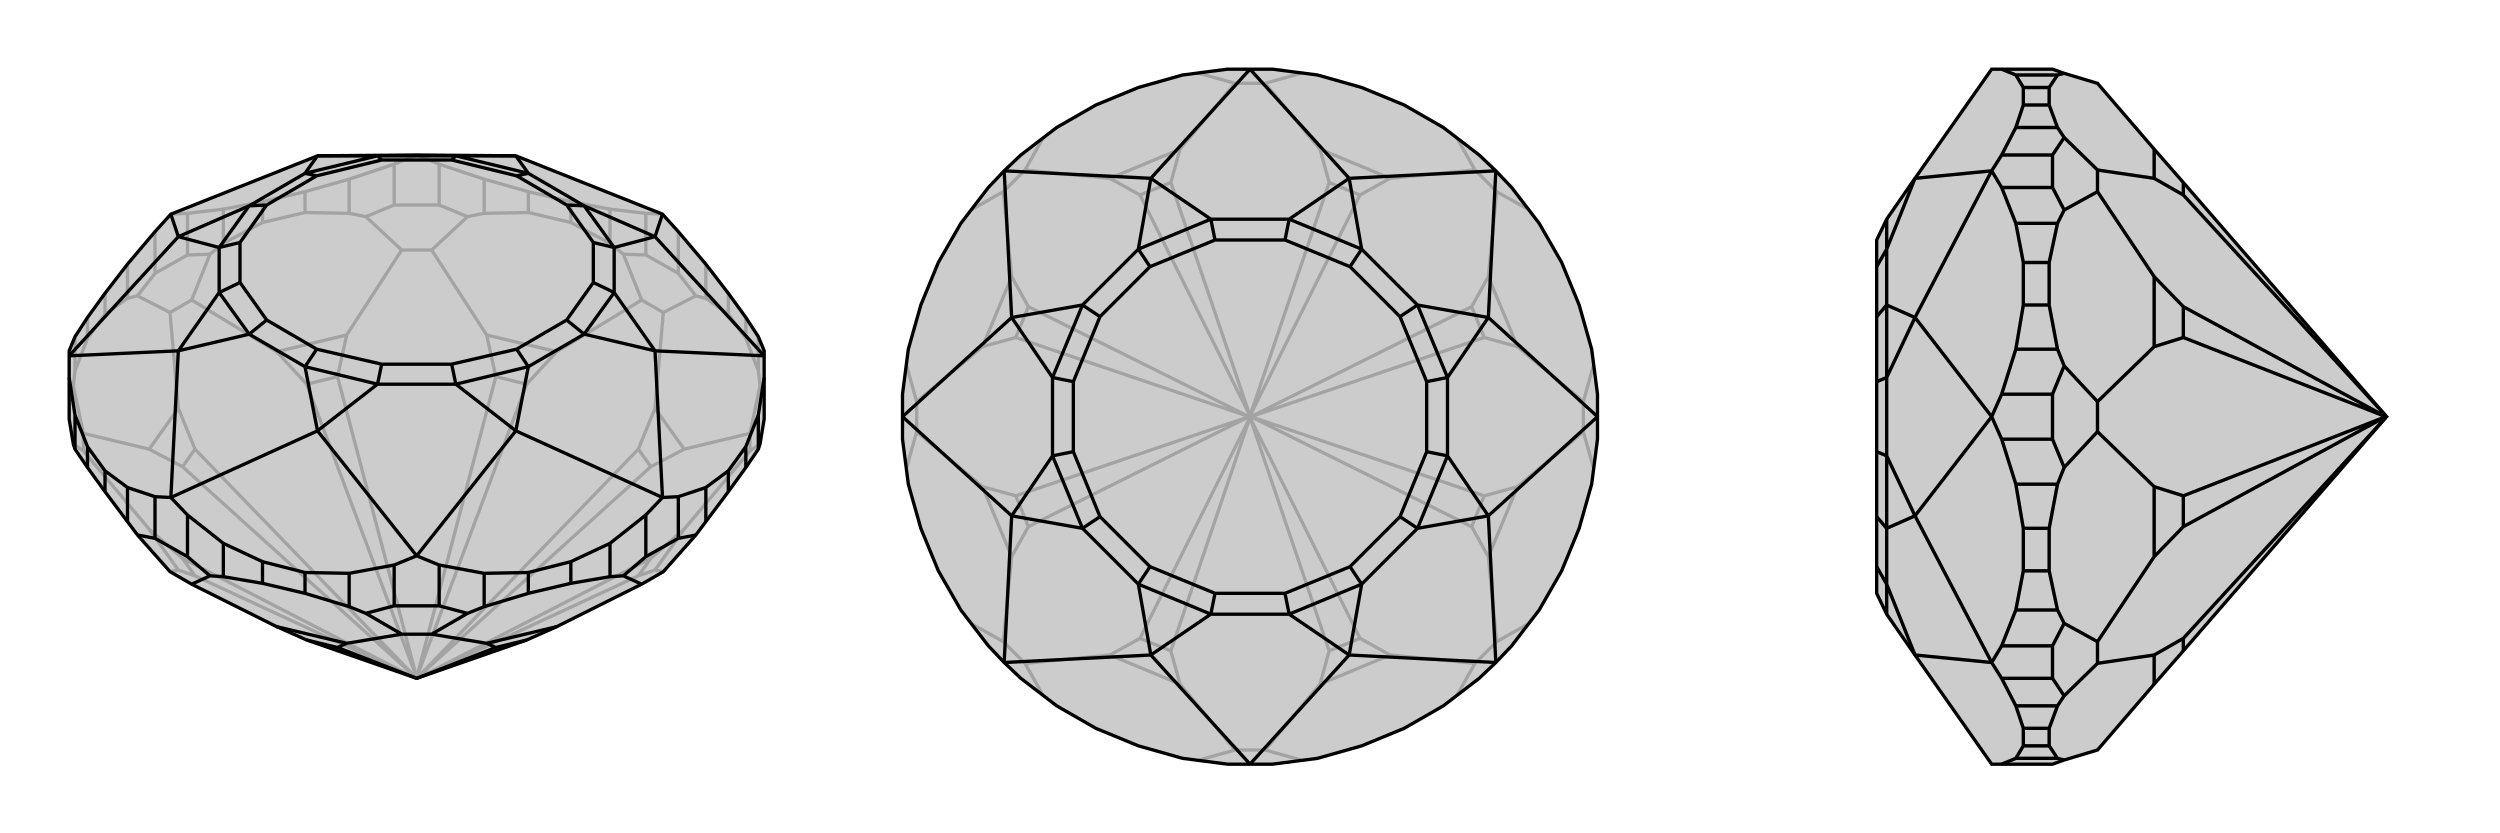 <svg xmlns="http://www.w3.org/2000/svg" viewBox="0 0 3000 1000">
    <g stroke="currentColor" stroke-width="4" fill="none" transform="translate(0 17)">
        <path fill="currentColor" stroke="none" fill-opacity=".2" d="M500,797L368,751L332,735L230,684L204,669L165,625L153,609L126,573L105,544L90,522L88,516L83,486L83,436L83,410L83,404L90,387L105,364L126,335L153,300L186,261L205,240L381,170L500,169L619,170L795,240L814,261L847,300L874,335L895,364L910,387L917,404L917,410L917,436L917,486L912,516L910,522L895,544L874,573L847,609L835,625L796,669L770,684L668,735L632,751L500,797L500,797z" />
<path stroke-opacity=".2" d="M214,667L204,669M786,667L796,669M821,618L900,524M821,522L900,503M500,797L501,797M786,473L796,358M668,405L770,343M500,797L501,796M584,385L518,283M416,385L482,283M500,797L500,796M332,405L230,343M214,473L204,358M500,797L500,796M179,522L100,503M179,618L100,524M500,797L499,797M500,797L499,796M786,667L821,618M786,667L766,674M821,618L781,653M821,522L786,473M821,522L781,543M786,473L766,522M668,405L584,385M668,405L632,444M584,385L595,435M416,385L332,405M416,385L405,435M332,405L368,444M214,473L179,522M214,473L234,522M179,522L219,543M214,667L179,618M214,667L234,674M179,618L219,653M501,797L766,674M501,797L781,653M766,674L781,653M501,796L781,543M501,796L766,522M781,543L766,522M500,796L632,444M500,796L595,435M632,444L595,435M500,796L405,435M500,796L368,444M405,435L368,444M499,796L234,522M499,796L219,543M234,522L219,543M499,797L234,674M499,797L219,653M234,674L219,653M900,524L912,516M900,503L912,446M900,524L900,503M796,358L835,338M770,343L748,288M796,358L770,343M518,283L561,243M482,283L439,243M518,283L482,283M230,343L252,288M204,358L165,338M230,343L204,358M100,503L88,446M100,524L88,516M100,503L100,524M88,446L90,428M88,446L83,454M90,428L105,389M90,428L90,387M105,389L126,360M105,389L105,364M126,360L153,341M126,360L126,335M165,338L153,341M165,338L186,311M153,341L153,300M186,311L225,289M205,240L225,239M186,311L186,261M252,288L268,275M252,288L225,289M225,239L268,234M225,289L225,239M268,275L315,250M268,234L315,225M268,275L268,234M315,250L366,238M315,225L366,213M315,250L315,225M366,238L419,239M366,213L419,198M366,238L366,213M439,243L419,239M439,243L473,229M419,198L473,180M419,239L419,198M473,229L527,229M500,169L473,180M500,169L527,180M473,229L473,180M561,243L581,239M561,243L527,229M527,180L581,198M527,229L527,180M581,239L634,238M581,198L634,213M581,239L581,198M634,238L685,250M634,213L685,225M634,238L634,213M685,250L732,275M685,225L732,234M685,250L685,225M748,288L732,275M748,288L775,289M732,234L775,239M732,275L732,234M775,289L814,311M795,240L775,239M775,289L775,239M835,338L847,341M835,338L814,311M814,311L814,261M847,341L874,360M847,341L847,300M874,360L895,389M874,360L874,335M895,389L910,428M895,389L895,364M912,446L910,428M912,446L917,454M910,428L910,387" />
<path d="M500,797L368,751L332,735L230,684L204,669L165,625L153,609L126,573L105,544L90,522L88,516L83,486L83,436L83,410L83,404L90,387L105,364L126,335L153,300L186,261L205,240L381,170L500,169L619,170L795,240L814,261L847,300L874,335L895,364L910,387L917,404L917,410L917,436L917,486L912,516L910,522L895,544L874,573L847,609L835,625L796,669L770,684L668,735L632,751L500,797L500,797z" />
<path d="M416,755L482,744M584,755L518,744M332,735L416,755M416,755L405,760M584,755L668,735M584,755L595,760M500,797L405,760M368,751L405,760M500,797L595,760M595,760L632,751M230,684L252,674M482,744L439,719M518,744L561,719M482,744L518,744M770,684L748,674M701,230L634,191M701,230L680,229M737,280L737,334M737,280L712,274M737,334L712,322M701,384L634,423M701,384L680,367M634,423L620,402M547,444L453,444M547,444L542,420M453,444L458,420M366,423L299,384M366,423L380,402M299,384L320,367M263,334L263,280M263,334L288,322M263,280L288,274M299,230L366,191M299,230L320,229M366,191L380,194M453,170L547,170M453,170L458,175M634,191L620,194M547,170L542,175M786,267L701,230M786,267L737,280M701,230L737,280M786,404L737,334M786,404L701,384M737,334L701,384M619,500L634,423M619,500L547,444M634,423L547,444M381,500L453,444M381,500L366,423M453,444L366,423M214,404L299,384M214,404L263,334M299,384L263,334M214,267L263,280M214,267L299,230M263,280L299,230M381,170L366,191M381,170L453,170M366,191L453,170M619,170L634,191M619,170L547,170M634,191L547,170M786,267L795,240M786,267L917,410M786,404L917,410M786,404L795,580M619,500L795,580M619,500L500,650M381,500L500,650M381,500L205,580M214,404L205,580M214,404L83,410M214,267L83,410M214,267L205,240M680,229L620,194M680,229L712,274M712,274L712,322M712,322L680,367M680,367L620,402M620,402L542,420M542,420L458,420M458,420L380,402M380,402L320,367M320,367L288,322M288,322L288,274M288,274L320,229M320,229L380,194M380,194L458,175M458,175L542,175M620,194L542,175M186,629L225,651M205,580L225,601M205,580L186,579M165,625L186,629M186,579L153,568M186,629L186,579M153,568L126,548M153,609L153,568M126,548L105,519M126,573L126,548M105,519L90,481M105,544L105,519M90,481L83,436M90,522L90,481M917,436L910,481M910,481L895,519M910,522L910,481M895,519L874,548M895,544L895,519M874,548L847,568M874,573L874,548M835,625L814,629M847,568L814,579M847,609L847,568M814,629L775,651M795,580L814,579M795,580L775,601M814,629L814,579M748,674L732,675M748,674L775,651M775,601L732,635M775,651L775,601M732,675L685,683M732,635L685,657M732,675L732,635M685,683L634,695M685,657L634,670M685,683L685,657M634,695L581,711M634,670L581,671M634,695L634,670M561,719L581,711M561,719L527,710M581,671L527,661M581,711L581,671M527,710L473,710M500,650L527,661M500,650L473,661M527,710L527,661M439,719L419,711M439,719L473,710M473,661L419,671M473,710L473,661M419,711L366,695M419,671L366,670M419,711L419,671M366,695L315,683M366,670L315,657M366,695L366,670M315,683L268,675M315,657L268,635M315,683L315,657M252,674L268,675M252,674L225,651M225,601L268,635M225,651L225,601M268,675L268,635" />
    </g>
    <g stroke="currentColor" stroke-width="4" fill="none" transform="translate(1000 0)">
        <path fill="currentColor" stroke="none" fill-opacity=".2" d="M473,917L419,910L366,895L315,874L268,847L225,814L205,795L186,775L153,732L126,685L105,634L90,581L83,527L83,500L83,473L90,419L105,366L126,315L153,268L186,225L205,205L225,186L268,153L315,126L366,105L419,90L473,83L500,83L527,83L581,90L634,105L685,126L732,153L775,186L795,205L814,225L847,268L874,315L895,366L910,419L917,473L917,500L917,527L910,581L895,634L874,685L847,732L814,775L795,795L775,814L732,847L685,874L634,895L581,910L527,917L500,917z" />
<path stroke-opacity=".2" d="M584,821L518,900M416,821L482,900M668,786L770,796M786,668L796,770M500,500L500,501M821,584L900,518M821,416L900,482M500,500L501,500M786,332L796,230M668,214L770,204M500,500L501,500M584,179L518,100M416,179L482,100M500,500L500,499M332,214L230,204M214,332L204,230M500,500L500,499M179,416L100,482M179,584L100,518M500,500L499,500M214,668L204,770M332,786L230,796M500,500L500,501M500,500L499,500M584,821L668,786M584,821L595,781M668,786L632,766M786,668L821,584M786,668L766,632M821,584L781,595M821,416L786,332M821,416L781,405M786,332L766,368M668,214L584,179M668,214L632,234M584,179L595,219M416,179L332,214M416,179L405,219M332,214L368,234M214,332L179,416M214,332L234,368M179,416L219,405M179,584L214,668M179,584L219,595M214,668L234,632M416,821L332,786M416,821L405,781M332,786L368,766M500,501L595,781M500,501L632,766M595,781L632,766M501,500L766,632M501,500L781,595M766,632L781,595M501,500L781,405M501,500L766,368M781,405L766,368M500,499L632,234M500,499L595,219M632,234L595,219M500,499L405,219M500,499L368,234M405,219L368,234M499,500L234,368M499,500L219,405M234,368L219,405M499,500L219,595M499,500L234,632M219,595L234,632M500,501L405,781M500,501L368,766M405,781L368,766M518,900L561,912M482,900L439,912M518,900L482,900M770,796L748,835M796,770L835,748M770,796L796,770M900,518L912,561M900,482L912,439M900,518L900,482M796,230L835,252M770,204L748,165M796,230L770,204M518,100L561,88M482,100L439,88M518,100L482,100M230,204L252,165M204,230L165,252M230,204L204,230M100,482L88,439M100,518L88,561M100,482L100,518M204,770L165,748M230,796L252,835M204,770L230,796" />
<path d="M473,917L419,910L366,895L315,874L268,847L225,814L205,795L186,775L153,732L126,685L105,634L90,581L83,527L83,500L83,473L90,419L105,366L126,315L153,268L186,225L205,205L225,186L268,153L315,126L366,105L419,90L473,83L500,83L527,83L581,90L634,105L685,126L732,153L775,186L795,205L814,225L847,268L874,315L895,366L910,419L917,473L917,500L917,527L910,581L895,634L874,685L847,732L814,775L795,795L775,814L732,847L685,874L634,895L581,910L527,917L500,917z" />
<path d="M547,263L453,263M547,263L542,288M634,299L701,366M634,299L620,320M701,366L680,380M737,453L737,547M737,453L712,458M737,547L712,542M701,634L634,701M701,634L680,620M634,701L620,680M547,737L453,737M547,737L542,712M453,737L458,712M366,701L299,634M366,701L380,680M299,634L320,620M263,547L263,453M263,547L288,542M263,453L288,458M299,366L366,299M299,366L320,380M453,263L458,288M366,299L380,320M619,214L547,263M619,214L634,299M547,263L634,299M786,381L701,366M786,381L737,453M701,366L737,453M786,619L737,547M786,619L701,634M737,547L701,634M619,786L634,701M619,786L547,737M634,701L547,737M381,786L453,737M381,786L366,701M453,737L366,701M214,619L299,634M214,619L263,547M299,634L263,547M214,381L263,453M214,381L299,366M263,453L299,366M381,214L453,263M381,214L366,299M453,263L366,299M619,214L500,83M619,214L795,205M786,381L795,205M786,381L917,500M786,619L917,500M786,619L795,795M619,786L795,795M619,786L500,917M381,786L500,917M381,786L205,795M214,619L205,795M214,619L83,500M214,381L83,500M214,381L205,205M381,214L500,83M381,214L205,205M542,288L458,288M542,288L620,320M620,320L680,380M680,380L712,458M712,458L712,542M712,542L680,620M680,620L620,680M620,680L542,712M542,712L458,712M458,712L380,680M380,680L320,620M320,620L288,542M288,542L288,458M288,458L320,380M320,380L380,320M458,288L380,320" />
    </g>
    <g stroke="currentColor" stroke-width="4" fill="none" transform="translate(2000 0)">
        <path fill="currentColor" stroke="none" fill-opacity=".2" d="M863,501L620,781L585,821L517,900L477,912L463,917L402,917L390,917L298,786L264,737L252,712L252,680L252,620L252,542L252,458L252,380L252,320L252,288L264,263L298,214L390,83L402,83L463,83L477,88L517,100L585,179L620,219L863,499L864,500z" />
<path stroke-opacity=".2" d="M585,214L517,204M585,332L517,230M585,416L517,482M585,584L517,518M864,500L863,500M585,668L517,770M585,786L517,796M864,500L863,500M585,179L585,214M585,214L620,234M585,332L585,416M585,332L620,368M585,416L620,405M585,584L585,668M585,584L620,595M585,668L620,632M585,821L585,786M585,786L620,766M863,499L620,234M620,219L620,234M863,500L620,368M863,500L620,405M620,368L620,405M863,500L620,595M863,500L620,632M620,595L620,632M863,501L620,766M620,781L620,766M517,204L477,165M517,230L477,252M517,204L517,230M517,482L477,439M517,518L477,561M517,482L517,518M517,770L477,748M517,796L477,835M517,770L517,796M264,701L264,634M264,701L252,680M264,634L252,620M264,547L264,453M264,547L252,542M264,453L252,458M264,366L264,299M264,366L252,380M264,299L252,320M298,786L264,701M264,737L264,701M298,619L264,634M298,619L264,547M264,634L264,547M298,381L264,453M298,381L264,366M264,453L264,366M298,214L264,299M264,263L264,299M298,786L390,795M298,619L390,795M298,619L390,500M298,381L390,500M298,381L390,205M298,214L390,205M477,912L469,910M402,917L419,910M469,910L459,895M419,910L428,895M469,910L419,910M459,895L459,874M428,895L428,874M459,895L428,895M459,874L469,847M428,874L419,847M459,874L428,874M477,835L469,847M477,835L463,814M419,847L402,814M469,847L419,847M463,814L463,775M390,795L402,814M390,795L402,775M463,814L402,814M477,748L469,732M477,748L463,775M402,775L419,732M463,775L402,775M469,732L459,685M419,732L428,685M469,732L419,732M459,685L459,634M428,685L428,634M459,685L428,685M459,634L469,581M428,634L419,581M459,634L428,634M477,561L469,581M477,561L463,527M419,581L402,527M469,581L419,581M463,527L463,473M390,500L402,527M390,500L402,473M463,527L402,527M477,439L469,419M477,439L463,473M402,473L419,419M463,473L402,473M469,419L459,366M419,419L428,366M469,419L419,419M459,366L459,315M428,366L428,315M459,366L428,366M459,315L469,268M428,315L419,268M459,315L428,315M477,252L469,268M477,252L463,225M419,268L402,225M469,268L419,268M463,225L463,186M390,205L402,225M390,205L402,186M463,225L402,225M477,165L469,153M477,165L463,186M402,186L419,153M463,186L402,186M469,153L459,126M419,153L428,126M469,153L419,153M459,126L459,105M428,126L428,105M459,126L428,126M459,105L469,90M428,105L419,90M459,105L428,105M477,88L469,90M419,90L402,83M469,90L419,90" />
<path d="M863,501L620,781L585,821L517,900L477,912L463,917L402,917L390,917L298,786L264,737L252,712L252,680L252,620L252,542L252,458L252,380L252,320L252,288L264,263L298,214L390,83L402,83L463,83L477,88L517,100L585,179L620,219L863,499L864,500z" />
<path d="M585,786L517,796M585,668L517,770M585,584L517,518M585,416L517,482M864,500L863,500M585,332L517,230M585,214L517,204M864,500L863,500M585,821L585,786M585,786L620,766M585,668L585,584M585,668L620,632M585,584L620,595M585,416L585,332M585,416L620,405M585,332L620,368M585,214L585,179M585,214L620,234M863,501L620,766M620,781L620,766M863,500L620,632M863,500L620,595M620,632L620,595M863,500L620,405M863,500L620,368M620,405L620,368M863,499L620,234M620,234L620,219M517,796L477,835M517,770L477,748M517,796L517,770M517,518L477,561M517,482L477,439M517,518L517,482M517,230L477,252M517,204L477,165M517,230L517,204M264,299L264,366M264,299L252,320M264,366L252,380M264,453L264,547M264,453L252,458M264,547L252,542M264,634L264,701M264,634L252,620M264,701L252,680M298,214L264,299M264,263L264,299M298,381L264,366M298,381L264,453M264,366L264,453M298,619L264,547M298,619L264,634M264,547L264,634M298,786L264,701M264,701L264,737M298,214L390,205M298,381L390,205M298,381L390,500M298,619L390,500M298,619L390,795M298,786L390,795M477,88L469,90M402,83L419,90M469,90L459,105M419,90L428,105M469,90L419,90M459,105L459,126M428,105L428,126M459,105L428,105M459,126L469,153M428,126L419,153M459,126L428,126M477,165L469,153M477,165L463,186M419,153L402,186M469,153L419,153M463,186L463,225M390,205L402,186M390,205L402,225M463,186L402,186M477,252L469,268M477,252L463,225M402,225L419,268M463,225L402,225M469,268L459,315M419,268L428,315M469,268L419,268M459,315L459,366M428,315L428,366M459,315L428,315M459,366L469,419M428,366L419,419M459,366L428,366M477,439L469,419M477,439L463,473M419,419L402,473M469,419L419,419M463,473L463,527M390,500L402,473M390,500L402,527M463,473L402,473M477,561L469,581M477,561L463,527M402,527L419,581M463,527L402,527M469,581L459,634M419,581L428,634M469,581L419,581M459,634L459,685M428,634L428,685M459,634L428,634M459,685L469,732M428,685L419,732M459,685L428,685M477,748L469,732M477,748L463,775M419,732L402,775M469,732L419,732M463,775L463,814M390,795L402,775M390,795L402,814M463,775L402,775M477,835L469,847M477,835L463,814M402,814L419,847M463,814L402,814M469,847L459,874M419,847L428,874M469,847L419,847M459,874L459,895M428,874L428,895M459,874L428,874M459,895L469,910M428,895L419,910M459,895L428,895M477,912L469,910M402,917L419,910M469,910L419,910" />
    </g>
</svg>